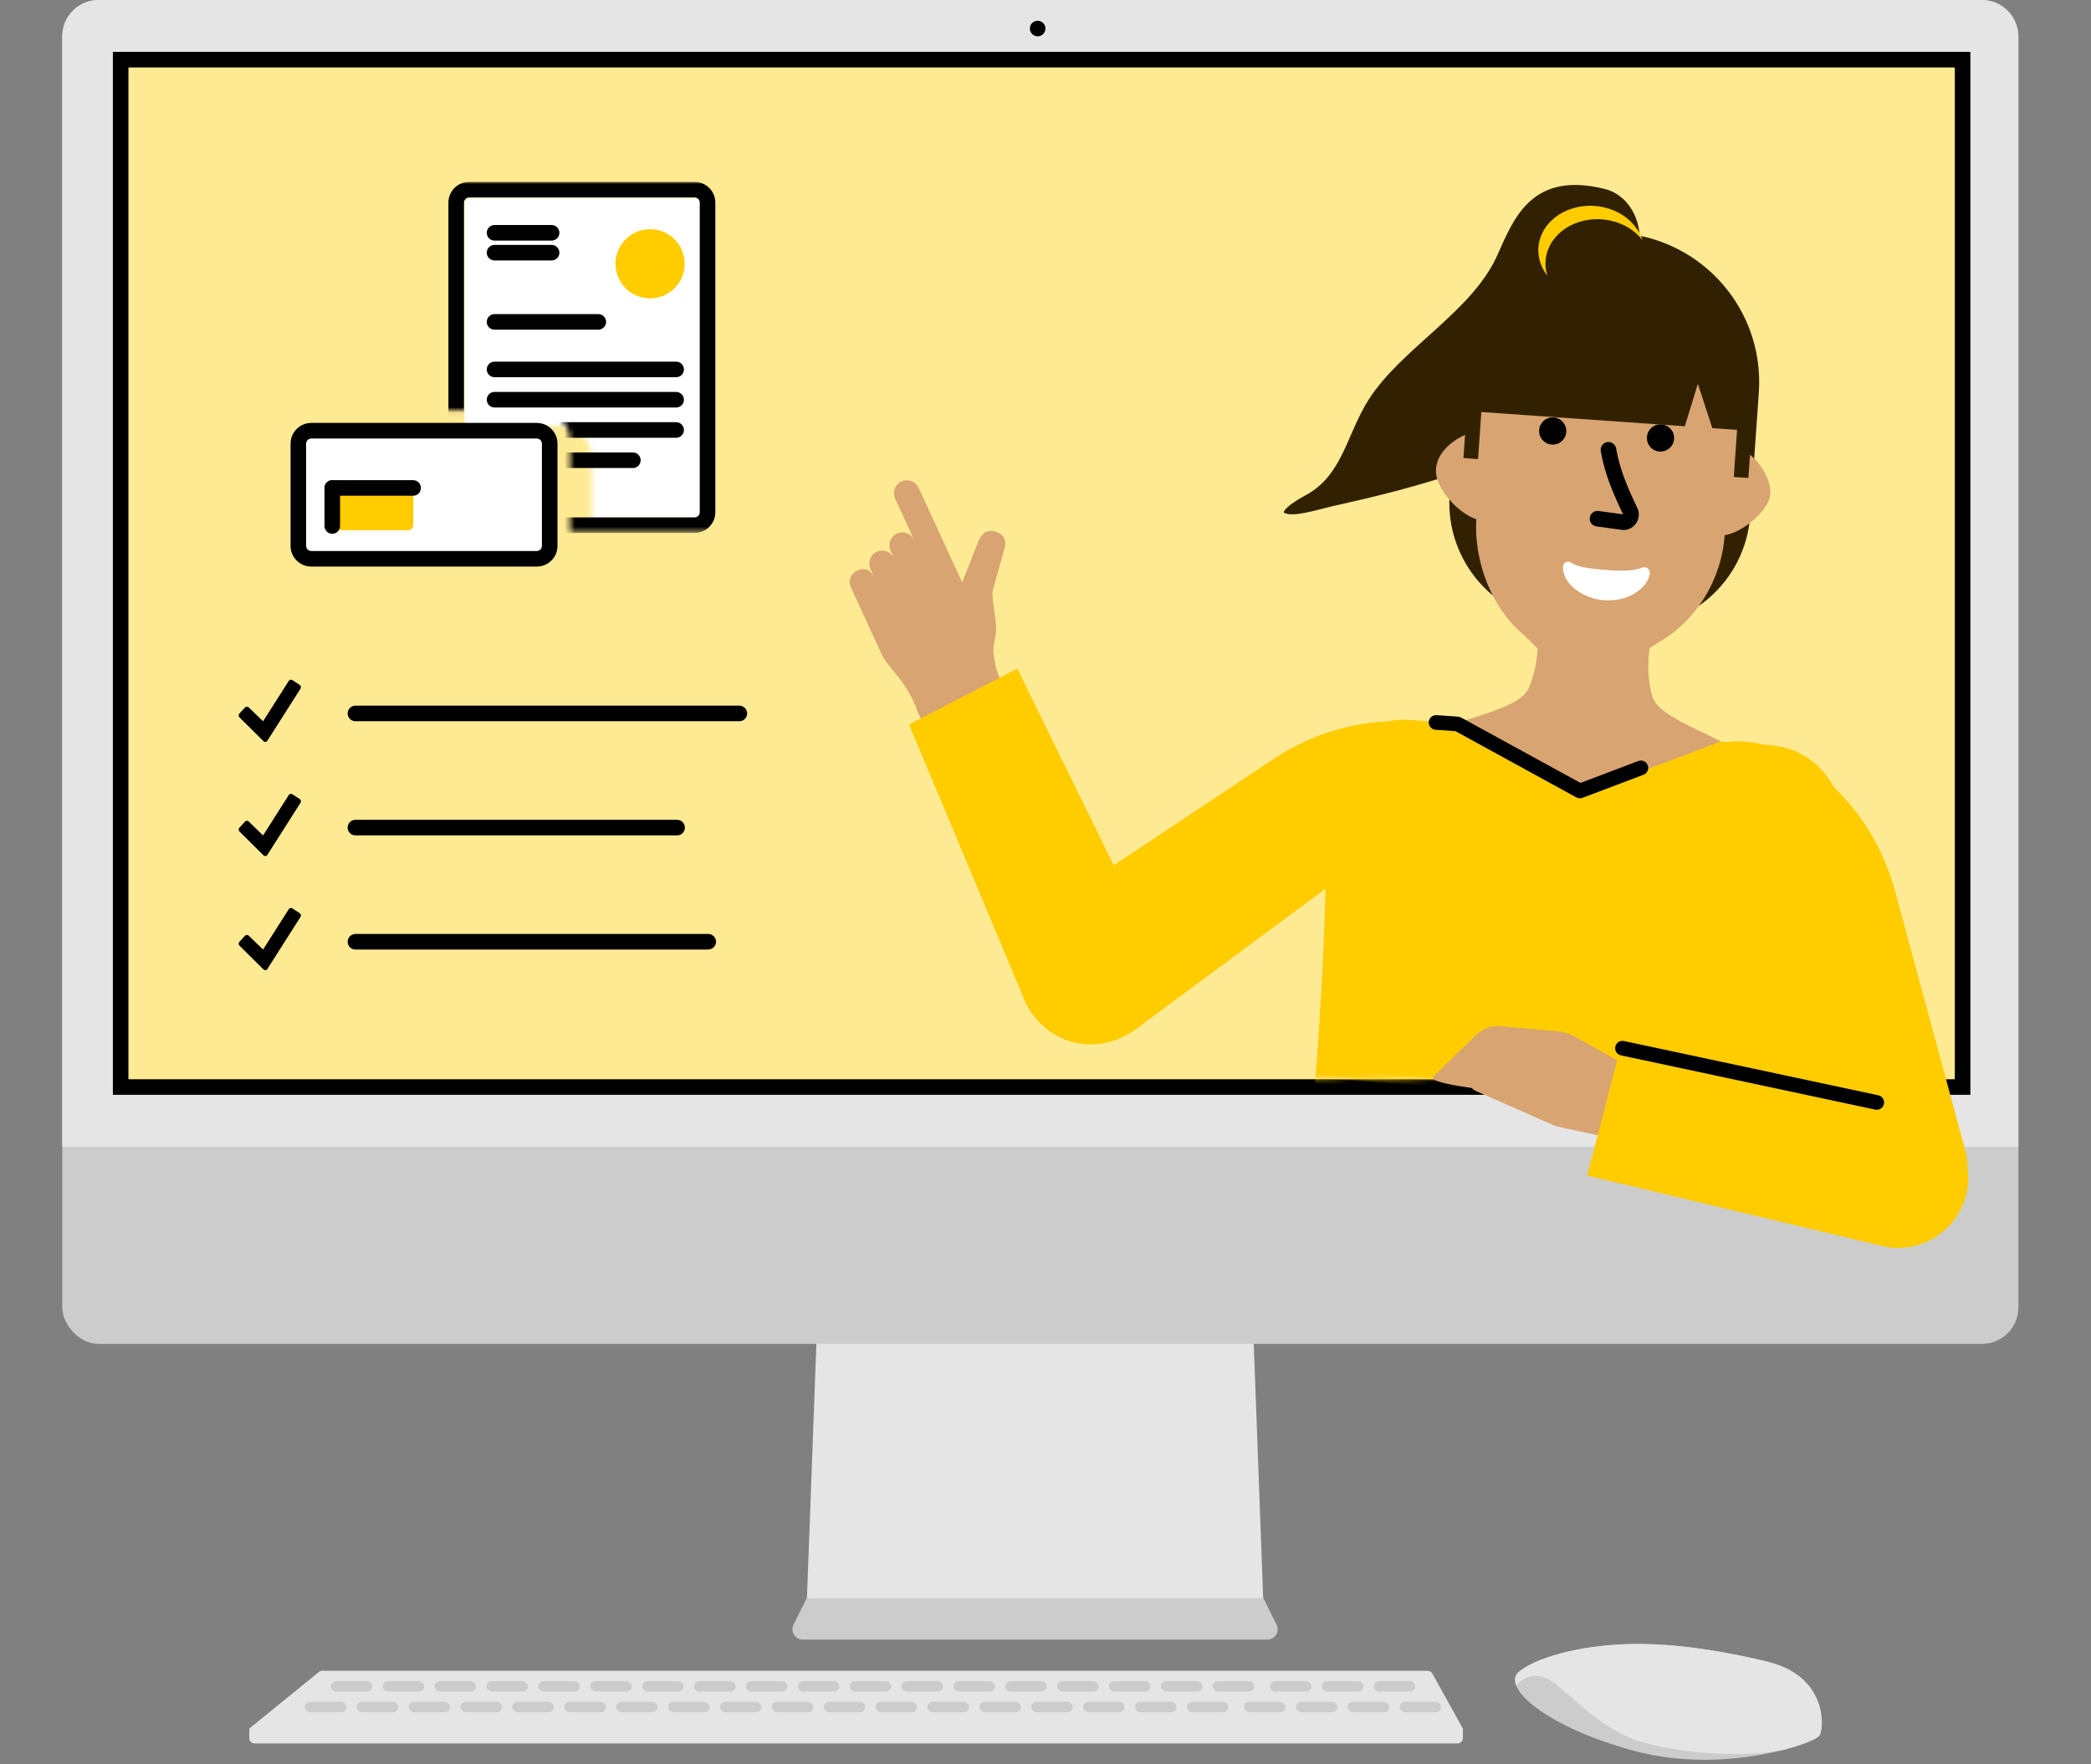 <svg xmlns="http://www.w3.org/2000/svg" xmlns:xlink="http://www.w3.org/1999/xlink" width="403" height="340" viewBox="0 0 403 340"><rect x="0" y="0" width="403" height="340" fill="#808080" stroke="none"/><defs><polygon id="c" points="29.162 103 169.397 93.676 145.89 0 0 6.346"/><path id="a" d="M52.709,0 C53.261,-4.02567223e-15 53.709,0.448 53.709,1 L53.709,66.5 C53.709,67.052 53.261,67.5 52.709,67.5 L24.603,67.5 L24.603,50.059 C24.603,46.82 22.038,44.181 18.828,44.063 L18.603,44.059 L0,44.058 L0,1 C-6.76353751e-17,0.448 0.448,1.01453063e-16 1,0 L52.709,0 Z"/></defs><g fill="none" fill-rule="evenodd" transform="translate(12)"><path fill="#E5E5E5" d="M50.108,322 L263.165,322 C263.528,322 263.863,322.197 264.039,322.514 L269.947,333.142 L269.947,333.142 L269.947,335 C269.947,335.552 269.499,336 268.947,336 L37.037,336 C36.485,336 36.037,335.552 36.037,335 L36.037,333.142 L36.037,333.142 L49.478,322.224 C49.656,322.079 49.879,322 50.108,322 Z"/><g fill="#CCC" fill-rule="nonzero" transform="translate(51.753 324)"><rect width="8" height="2" rx="1"/><rect width="8" height="2" x="10" rx="1"/><rect width="8" height="2" x="20" rx="1"/><rect width="8" height="2" x="30" rx="1"/><rect width="8" height="2" x="40" rx="1"/><rect width="8" height="2" x="50" rx="1"/><rect width="8" height="2" x="60" rx="1"/><rect width="8" height="2" x="70" rx="1"/><rect width="8" height="2" x="80" rx="1"/><rect width="8" height="2" x="90" rx="1"/><rect width="8" height="2" x="100" rx="1"/><rect width="8" height="2" x="110" rx="1"/><rect width="8" height="2" x="120" rx="1"/><rect width="8" height="2" x="130" rx="1"/><rect width="8" height="2" x="140" rx="1"/><rect width="8" height="2" x="150" rx="1"/><rect width="8" height="2" x="160" rx="1"/><rect width="8" height="2" x="170" rx="1"/><rect width="8" height="2" x="181" rx="1"/><rect width="8" height="2" x="191" rx="1"/><rect width="8" height="2" x="201" rx="1"/></g><g fill="#CCC" fill-rule="nonzero" transform="translate(46.753 328)"><rect width="8" height="2" rx="1"/><rect width="8" height="2" x="10" rx="1"/><rect width="8" height="2" x="20" rx="1"/><rect width="8" height="2" x="30" rx="1"/><rect width="8" height="2" x="40" rx="1"/><rect width="8" height="2" x="50" rx="1"/><rect width="8" height="2" x="60" rx="1"/><rect width="8" height="2" x="70" rx="1"/><rect width="8" height="2" x="80" rx="1"/><rect width="8" height="2" x="90" rx="1"/><rect width="8" height="2" x="100" rx="1"/><rect width="8" height="2" x="110" rx="1"/><rect width="8" height="2" x="120" rx="1"/><rect width="8" height="2" x="130" rx="1"/><rect width="8" height="2" x="140" rx="1"/><rect width="8" height="2" x="150" rx="1"/><rect width="8" height="2" x="160" rx="1"/><rect width="8" height="2" x="170" rx="1"/><rect width="8" height="2" x="181" rx="1"/><rect width="8" height="2" x="191" rx="1"/><rect width="8" height="2" x="201" rx="1"/><rect width="8" height="2" x="211" rx="1"/></g><polygon fill="#E5E5E5" points="145.488 255 229.488 255 231.488 309 143.488 309"/><path fill="#CCC" d="M143.488,308 L231.488,308 L234.04,313.106 C234.534,314.094 234.134,315.295 233.146,315.789 C232.868,315.928 232.562,316 232.251,316 L142.724,316 C141.619,316 140.724,315.105 140.724,314 C140.724,313.69 140.796,313.383 140.935,313.106 L143.488,308 L143.488,308 Z"/><rect width="377" height="259" fill="#CCC" rx="7"/><path fill="#E5E5E5" d="M7,0 L370,0 C373.866,-7.10171439e-16 377,3.134 377,7 L377,221 L377,221 L0,221 L0,7 C-4.73447626e-16,3.134 3.134,7.10171439e-16 7,0 Z"/><rect width="358" height="201" x="9.753" y="10" fill="#FFF"/><rect width="358" height="201" x="9.753" y="10" fill="#FFEA94" fill-rule="nonzero"/><g transform="translate(47 35)"><g transform="translate(26.291)"><mask id="b" fill="#fff"><use xlink:href="#a"/></mask><rect width="45.446" height="61.667" x="4.131" y="3.052" fill="#FFF" fill-rule="nonzero" mask="url(#b)" rx="1"/><path fill="#000" fill-rule="nonzero" d="M21.021 8.368C21.849 8.368 22.521 9.04 22.521 9.868 22.521 10.696 21.849 11.368 21.021 11.368L10.021 11.368C9.192 11.368 8.521 10.696 8.521 9.868 8.521 9.04 9.192 8.368 10.021 8.368L21.021 8.368ZM21.021 12.201C21.849 12.201 22.521 12.873 22.521 13.701 22.521 14.53 21.849 15.201 21.021 15.201L10.021 15.201C9.192 15.201 8.521 14.53 8.521 13.701 8.521 12.873 9.192 12.201 10.021 12.201L21.021 12.201ZM30.021 25.535C30.849 25.535 31.521 26.206 31.521 27.035 31.521 27.863 30.849 28.535 30.021 28.535L10.021 28.535C9.192 28.535 8.521 27.863 8.521 27.035 8.521 26.206 9.192 25.535 10.021 25.535L30.021 25.535ZM45.021 34.701C45.849 34.701 46.521 35.373 46.521 36.201 46.521 37.03 45.849 37.701 45.021 37.701L10.021 37.701C9.192 37.701 8.521 37.03 8.521 36.201 8.521 35.373 9.192 34.701 10.021 34.701L45.021 34.701ZM45.021 40.535C45.849 40.535 46.521 41.206 46.521 42.035 46.521 42.863 45.849 43.535 45.021 43.535L10.021 43.535C9.192 43.535 8.521 42.863 8.521 42.035 8.521 41.206 9.192 40.535 10.021 40.535L45.021 40.535ZM45.021 46.368C45.849 46.368 46.521 47.04 46.521 47.868 46.521 48.696 45.849 49.368 45.021 49.368L10.021 49.368C9.192 49.368 8.521 48.696 8.521 47.868 8.521 47.04 9.192 46.368 10.021 46.368L45.021 46.368ZM36.687 52.201C37.516 52.201 38.187 52.873 38.187 53.701 38.187 54.53 37.516 55.201 36.687 55.201L10.021 55.201C9.192 55.201 8.521 54.53 8.521 53.701 8.521 52.873 9.192 52.201 10.021 52.201L36.687 52.201Z" mask="url(#b)"/><circle cx="40" cy="15.833" r="6.667" fill="#FC0" fill-rule="nonzero" mask="url(#b)"/><path fill="#000" fill-rule="nonzero" d="M48.577,0.052 L5.131,0.052 C2.922,0.052 1.131,1.843 1.131,4.052 L1.131,63.718 C1.131,65.927 2.922,67.718 5.131,67.718 L48.577,67.718 C50.787,67.718 52.577,65.927 52.577,63.718 L52.577,4.052 C52.577,1.843 50.787,0.052 48.577,0.052 Z M48.577,3.052 C49.13,3.052 49.577,3.499 49.577,4.052 L49.577,63.718 C49.577,64.271 49.13,64.718 48.577,64.718 L5.131,64.718 C4.579,64.718 4.131,64.271 4.131,63.718 L4.131,4.052 C4.131,3.499 4.579,3.052 5.131,3.052 L48.577,3.052 Z" mask="url(#b)"/></g><g fill-rule="nonzero" transform="translate(0 49.507)"><rect width="45.446" height="21.69" fill="#FFF" rx="1"/><path fill="#FC0" d="M6.197,10.445 L20.657,10.445 L20.657,16.675 C20.657,17.227 20.21,17.675 19.657,17.675 L6.197,17.675 L6.197,17.675 L6.197,10.445 Z"/><path fill="#000" d="M20.625,8.035 C21.453,8.035 22.125,8.706 22.125,9.535 C22.125,10.363 21.453,11.035 20.625,11.035 L5.042,11.035 C4.213,11.035 3.542,10.363 3.542,9.535 C3.542,8.706 4.213,8.035 5.042,8.035 L20.625,8.035 Z"/><path fill="#000" d="M5.042,8.035 C5.87,8.035 6.542,8.706 6.542,9.535 L6.542,16.868 C6.542,17.696 5.87,18.368 5.042,18.368 C4.213,18.368 3.542,17.696 3.542,16.868 L3.542,9.535 C3.542,8.706 4.213,8.035 5.042,8.035 Z"/><path fill="#000" d="M44.446,-3 L1,-3 C-1.209,-3 -3,-1.209 -3,1 L-3,20.69 C-3,22.899 -1.209,24.69 1,24.69 L44.446,24.69 C46.655,24.69 48.446,22.899 48.446,20.69 L48.446,1 C48.446,-1.209 46.655,-3 44.446,-3 Z M44.446,0 C44.998,0 45.446,0.448 45.446,1 L45.446,20.69 C45.446,21.242 44.998,21.69 44.446,21.69 L1,21.69 C0.448,21.69 0,21.242 0,20.69 L0,1 C0,0.448 0.448,0 1,0 L44.446,0 Z"/></g></g><path fill="#000" fill-rule="nonzero" d="M130.5 136C131.328 136 132 136.672 132 137.5 132 138.328 131.328 139 130.5 139L56.5 139C55.672 139 55 138.328 55 137.5 55 136.672 55.672 136 56.5 136L130.5 136ZM39.126 142.996C39.002 142.996 38.882 142.945 38.79 142.854L34.153 138.254C33.956 138.059 33.948 137.733 34.136 137.529L35.21 136.356C35.306 136.251 35.443 136.191 35.585 136.191 35.718 136.191 35.844 136.242 35.94 136.335L38.701 139.013 43.651 131.237C43.745 131.089 43.907 131 44.083 131 44.183 131 44.28 131.029 44.363 131.084L45.767 132.006C46.002 132.161 46.071 132.48 45.92 132.717L39.524 142.772C39.436 142.912 39.286 142.996 39.126 142.996L39.126 142.996ZM118.5 158C119.328 158 120 158.672 120 159.5 120 160.328 119.328 161 118.5 161L56.5 161C55.672 161 55 160.328 55 159.5 55 158.672 55.672 158 56.5 158L118.5 158ZM39.126 164.992C39.002 164.992 38.882 164.941 38.79 164.85L34.153 160.249C33.956 160.054 33.948 159.729 34.136 159.525L35.21 158.352C35.306 158.247 35.443 158.187 35.585 158.187 35.718 158.187 35.844 158.238 35.94 158.331L38.701 161.009 43.651 153.233C43.745 153.084 43.907 152.996 44.083 152.996 44.183 152.996 44.28 153.025 44.363 153.08L45.767 154.002C46.002 154.157 46.071 154.475 45.92 154.713L39.524 164.767C39.436 164.908 39.286 164.992 39.126 164.992L39.126 164.992ZM124.5 180C125.328 180 126 180.672 126 181.5 126 182.328 125.328 183 124.5 183L56.5 183C55.672 183 55 182.328 55 181.5 55 180.672 55.672 180 56.5 180L124.5 180ZM39.126 186.987C39.002 186.987 38.882 186.937 38.79 186.846L34.153 182.245C33.956 182.05 33.948 181.725 34.136 181.52L35.21 180.348C35.306 180.243 35.443 180.183 35.585 180.183 35.718 180.183 35.844 180.234 35.94 180.326L38.701 183.005 43.651 175.229C43.745 175.08 43.907 174.992 44.083 174.992 44.183 174.992 44.28 175.021 44.363 175.076L45.767 175.998C46.002 176.152 46.071 176.471 45.92 176.709L39.524 186.763C39.436 186.904 39.286 186.987 39.126 186.987L39.126 186.987Z"/><path fill="#000" fill-rule="nonzero" d="M367.753,10 L367.753,211 L9.753,211 L9.753,10 L367.753,10 Z M364.753,13 L12.753,13 L12.753,208 L364.753,208 L364.753,13 Z"/><g transform="rotate(4 -292.076 2134.353)"><g transform="translate(92.13)"><path fill="#D8A471" fill-rule="nonzero" d="M73.384,97.429 C71.834,93.639 71.744,87.379 72.874,84.279 L49.874,84.399 C51.014,87.509 50.934,93.789 49.364,97.609 C47.574,101.949 36.284,104.019 30.084,108.249 L36.434,117.559 C48.004,134.519 72.884,134.929 85.004,118.349 L92.634,107.919 C86.434,103.729 75.154,101.769 73.384,97.429 Z"/><path fill="#322100" fill-rule="nonzero" d="M64.694,8.939 C64.254,4.989 61.544,1.149 57.394,0.419 C42.894,-2.141 40.204,7.579 37.564,14.719 C33.444,25.849 20.424,33.779 14.824,44.079 C11.004,51.109 10.854,59.019 3.954,63.339 C0.464,65.529 -0.196,66.849 0.044,66.969 C1.794,67.839 6.394,65.939 9.304,65.069 C16.434,62.939 24.194,60.519 31.654,57.429 L31.654,61.219 C31.654,74.049 42.054,84.449 54.884,84.449 L66.504,84.449 C79.334,84.449 89.734,74.049 89.734,61.219 L89.734,37.499 C89.744,22.859 78.834,10.779 64.694,8.939 Z"/><path fill="#FC0" fill-rule="nonzero" d="M47.314,12.769 C48.784,8.099 54.394,5.339 59.844,6.599 C62.114,7.119 63.994,8.269 65.314,9.759 C64.254,7.089 61.714,4.909 58.294,4.119 C52.844,2.859 47.234,5.629 45.764,10.289 C44.904,13.009 45.654,15.779 47.504,17.859 C46.874,16.269 46.774,14.509 47.314,12.769 Z"/><path fill="#D8A471" fill-rule="nonzero" d="M88.014,49.179 C87.534,34.909 75.284,23.349 60.914,23.419 L60.914,23.419 C46.544,23.499 34.414,35.189 34.084,49.459 C33.754,49.549 34.414,49.299 34.084,49.459 C30.754,51.059 27.284,54.799 29.294,58.979 C30.654,61.799 34.114,64.879 37.124,65.639 L37.124,65.639 C37.164,73.519 41.144,82.389 47.524,87.019 L55.774,93.979 C58.214,95.749 61.504,95.819 64.014,94.149 L73.914,86.789 C80.864,82.179 85.124,73.719 85.084,65.379 L85.084,65.379 C88.124,64.629 91.564,61.519 92.904,58.639 C94.864,54.439 89.114,49.129 88.014,49.179 Z"/><path fill="#FFF" d="M56.61,75.063 C57.893,75.136 58.86,74.917 59.944,74.649 C61,74.31 62.097,74.013 63.153,73.575 C64.237,73.207 65.279,72.726 66.294,72.309 C67.315,71.828 68.131,71.46 68.967,70.666 L69.406,70.241 C69.647,70.01 69.987,69.922 70.307,70.008 C70.627,70.095 70.882,70.344 70.984,70.669 C71.68,72.869 70.475,74.939 69.331,76.236 C68.155,77.548 66.68,78.534 65.04,79.104 C63.435,79.627 61.727,79.958 59.95,79.601 C58.228,79.322 56.251,78.468 55.316,76.665 C55.134,76.315 55.149,75.891 55.354,75.556 C55.56,75.221 55.925,75.027 56.309,75.049 L56.61,75.063 Z" transform="scale(-1 1) rotate(20 0 -283.5)"/><path fill="#000" fill-rule="nonzero" d="M53.244 47.639C53.254 49.089 52.084 50.269 50.634 50.269 49.184 50.279 48.004 49.109 48.004 47.659 47.994 46.209 49.164 45.029 50.614 45.029 52.054 45.029 53.234 46.199 53.244 47.639ZM74.064 47.529C74.074 48.979 72.904 50.159 71.454 50.159 70.004 50.169 68.824 48.999 68.824 47.549 68.814 46.099 69.984 44.919 71.434 44.919 72.884 44.919 74.064 46.089 74.064 47.529ZM61.24 49.051C62.045 48.856 62.856 49.35 63.052 50.155 63.907 53.677 65.45 56.987 67.901 61.265 69.135 63.39 67.398 66.01 65.046 65.716L60.316 65.406C59.489 65.352 58.863 64.637 58.917 63.811 58.972 62.984 59.686 62.358 60.512 62.412L65.281 62.727 64.971 62.181C62.683 58.135 61.177 54.872 60.263 51.366L60.137 50.863C59.941 50.058 60.435 49.247 61.24 49.051Z"/><path fill="#322100" fill-rule="nonzero" d="M88.574,41.609 C86.494,26.839 74.694,15.439 60.554,15.439 C45.364,15.439 32.864,28.599 32.224,44.959 L33.824,44.959 L33.824,54.049 L36.644,54.049 L36.644,44.959 L75.964,44.959 L77.894,36.619 L81.274,44.959 L86.054,44.959 L86.054,54.049 L88.874,54.049 L88.874,41.619 L88.574,41.619 L88.574,41.609 Z"/></g><g transform="translate(68.293 72.84)"><mask id="d" fill="#fff"><use xlink:href="#c"/></mask><path fill="#FC0" fill-rule="nonzero" d="M120.449,32.277 L110.875,32.277 L85.625,43.908 L60.374,32.277 L50.8,32.277 C42.075,32.277 35.182,39.719 35.874,48.43 C37.434,68.138 37.912,91.802 37.327,114.216 C36.742,136.288 36.469,157.158 33.807,171.856 C69.197,179.083 103.427,179.083 138.807,171.856 C133.435,142.226 132.304,87.554 135.385,48.43 C136.068,39.709 129.175,32.277 120.449,32.277 Z" mask="url(#d)"/><path stroke="#000" stroke-linecap="round" stroke-linejoin="round" stroke-width="3" d="M33.657,175.419 C69.957,182.819 105.047,182.249 141.347,174.849 C136.447,147.849 134.987,100.549 136.957,62.229" mask="url(#d)"/></g><g fill-rule="nonzero" transform="translate(0 65.002)"><path fill="#FC0" d="M201.594,122.723 L183.295,38.468 L183.295,38.468 C189.461,37.457 195.41,40.129 200.378,43.764 C208.174,49.467 213.641,57.815 216.167,67.155 L229.888,117.837 C231.226,125.676 226.134,133.174 218.365,134.8 L218.365,134.8 C210.144,136.519 202.951,131.024 201.594,122.723 Z" transform="rotate(-4 206.698 86.684)"/><path fill="#FC0" d="M71.478,102.548 L136.973,46.594 L136.973,46.594 C132.683,42.051 126.329,40.569 120.173,40.446 C110.518,40.257 101.119,43.591 93.463,49.483 L51.905,81.498 C46.098,86.919 45.626,95.975 50.821,101.981 L50.821,101.981 C56.327,108.347 65.378,108.337 71.478,102.548 Z"/><path fill="#D8A471" d="M14.08,28.241 L11.731,26.455 C11.183,26.039 10.57,25.812 9.976,25.859 C9.382,25.896 8.807,26.207 8.326,26.84 C7.365,28.104 7.668,29.53 8.772,30.362 L19.688,38.677 C20.669,39.423 21.717,39.962 22.66,40.34 C25.301,41.399 27.056,42.212 29.131,43.649 C29.895,44.178 30.622,44.773 31.292,45.415 L31.311,45.434 C31.896,45.992 40.123,51.737 40.943,51.369 C42.282,50.775 44.393,49.408 46.777,46.284 C49.293,42.972 49.82,40.537 49.857,39.186 C49.885,38.478 42.251,32.242 41.732,31.855 L41.723,31.846 C40.817,31.043 40.43,30.627 40.062,30.117 C38.75,28.313 38.599,28.454 37.683,25.404 C36.983,23.081 33.917,20.02 33.142,18.056 L31.307,9.643 C31.014,8.378 30.061,7.32 28.109,7.781 C26.308,8.205 26.168,9.838 26.215,10.688 L27.202,19.402 L11.247,7.251 C10.7,6.835 10.03,6.675 9.398,6.759 C8.767,6.844 8.163,7.174 7.749,7.721 C6.929,8.797 7.118,10.317 8.156,11.167 L20.129,20.286 L20.129,20.286 L15.195,16.525 C14.1,15.684 12.526,15.9 11.696,16.995 L11.696,16.995 C10.858,18.089 11.076,19.666 12.17,20.498 L17.105,24.258 L13.406,21.443 C12.312,20.611 10.737,20.818 9.908,21.912 C9.493,22.46 9.333,23.13 9.418,23.763 C9.504,24.395 9.834,25 10.381,25.415 L11.731,26.445 L14.08,28.241 Z" transform="rotate(24 28.547 29.062)"/><path fill="#FC0" d="M59.804,97.88 L16.574,58.587 L30.926,39.995 L76.408,76.674 C82.182,81.266 83.195,89.65 78.691,95.483 L78.691,95.483 C74.149,101.363 65.691,102.434 59.804,97.88 Z" transform="rotate(21 49.038 70.348)"/><path fill="#D8A471" d="M161.273,89.045 L153.222,85.929 C151.676,85.324 149.922,86.014 149.187,87.515 L141.569,103.778 C141.107,104.713 140.824,105.723 140.721,106.762 L140.485,118.397 C140.447,120.078 141.154,121.683 142.399,122.807 L150.988,130.513 C151.773,131.3 152.361,128.823 152.751,123.081 C152.977,122.816 153.165,122.524 153.288,122.174 C153.288,122.174 157.578,110.237 158.86,106.677 C159.077,106.479 161.292,89.612 161.292,89.612 L161.198,89.574 C161.245,89.244 161.273,89.045 161.273,89.045 Z" transform="rotate(90 150.888 108.183)"/><path fill="#FC0" d="M219.399,103.84 L161.274,108.883 L161.461,132.397 L219.794,130.801 C227.158,130.642 233.03,124.591 232.971,117.206 C232.912,109.775 226.829,103.786 219.399,103.84 Z" transform="rotate(11 197.123 118.118)"/><path fill="#000" d="M214.112,100.304 C214.89,100.237 215.575,100.812 215.642,101.59 C215.71,102.367 215.134,103.052 214.356,103.12 L164.435,107.448 C163.657,107.516 162.972,106.94 162.905,106.163 C162.837,105.385 163.413,104.7 164.19,104.633 L214.112,100.304 Z" transform="rotate(13 189.273 103.876)"/><path fill="#000" d="M128.401,38.84 C128.605,38.84 128.807,38.884 128.992,38.97 L152.819,49.935 L163.645,44.948 C164.313,44.64 165.095,44.897 165.457,45.519 L165.52,45.64 C165.847,46.349 165.537,47.188 164.828,47.515 L153.411,52.775 C153.036,52.948 152.604,52.948 152.229,52.775 L128.092,41.666 L124.244,41.666 C123.509,41.666 122.905,41.106 122.837,40.389 L122.831,40.253 C122.831,39.473 123.463,38.84 124.244,38.84 L128.401,38.84 Z"/></g></g><circle cx="187.988" cy="5.5" r="1.5" fill="#000"/><path fill="#CCC" d="M280.993,322 C276.757,325 286.296,333.042 303.274,337.521 C320.251,342 337.778,336 338.684,334.463 C339.591,332.926 340.153,323.064 328.689,320.267 C322.933,318.862 312.943,316.793 303.413,316.835 C293.961,316.877 284.961,319.012 280.993,322 Z"/><path fill="#E5E5E5" d="M303.413,316.835 C312.943,316.793 322.933,318.862 328.689,320.267 C340.153,323.064 339.591,332.926 338.684,334.463 C338.357,335.018 335.859,336.157 332.001,337.173 C321.223,339.374 305.9,337.001 301.065,334.463 C295.074,331.318 293.096,329 288.375,325 C285.312,322.405 282.584,322.335 280.189,324.791 C279.769,323.661 280.011,322.695 280.993,322 C284.961,319.012 293.961,316.877 303.413,316.835 Z"/></g></svg>